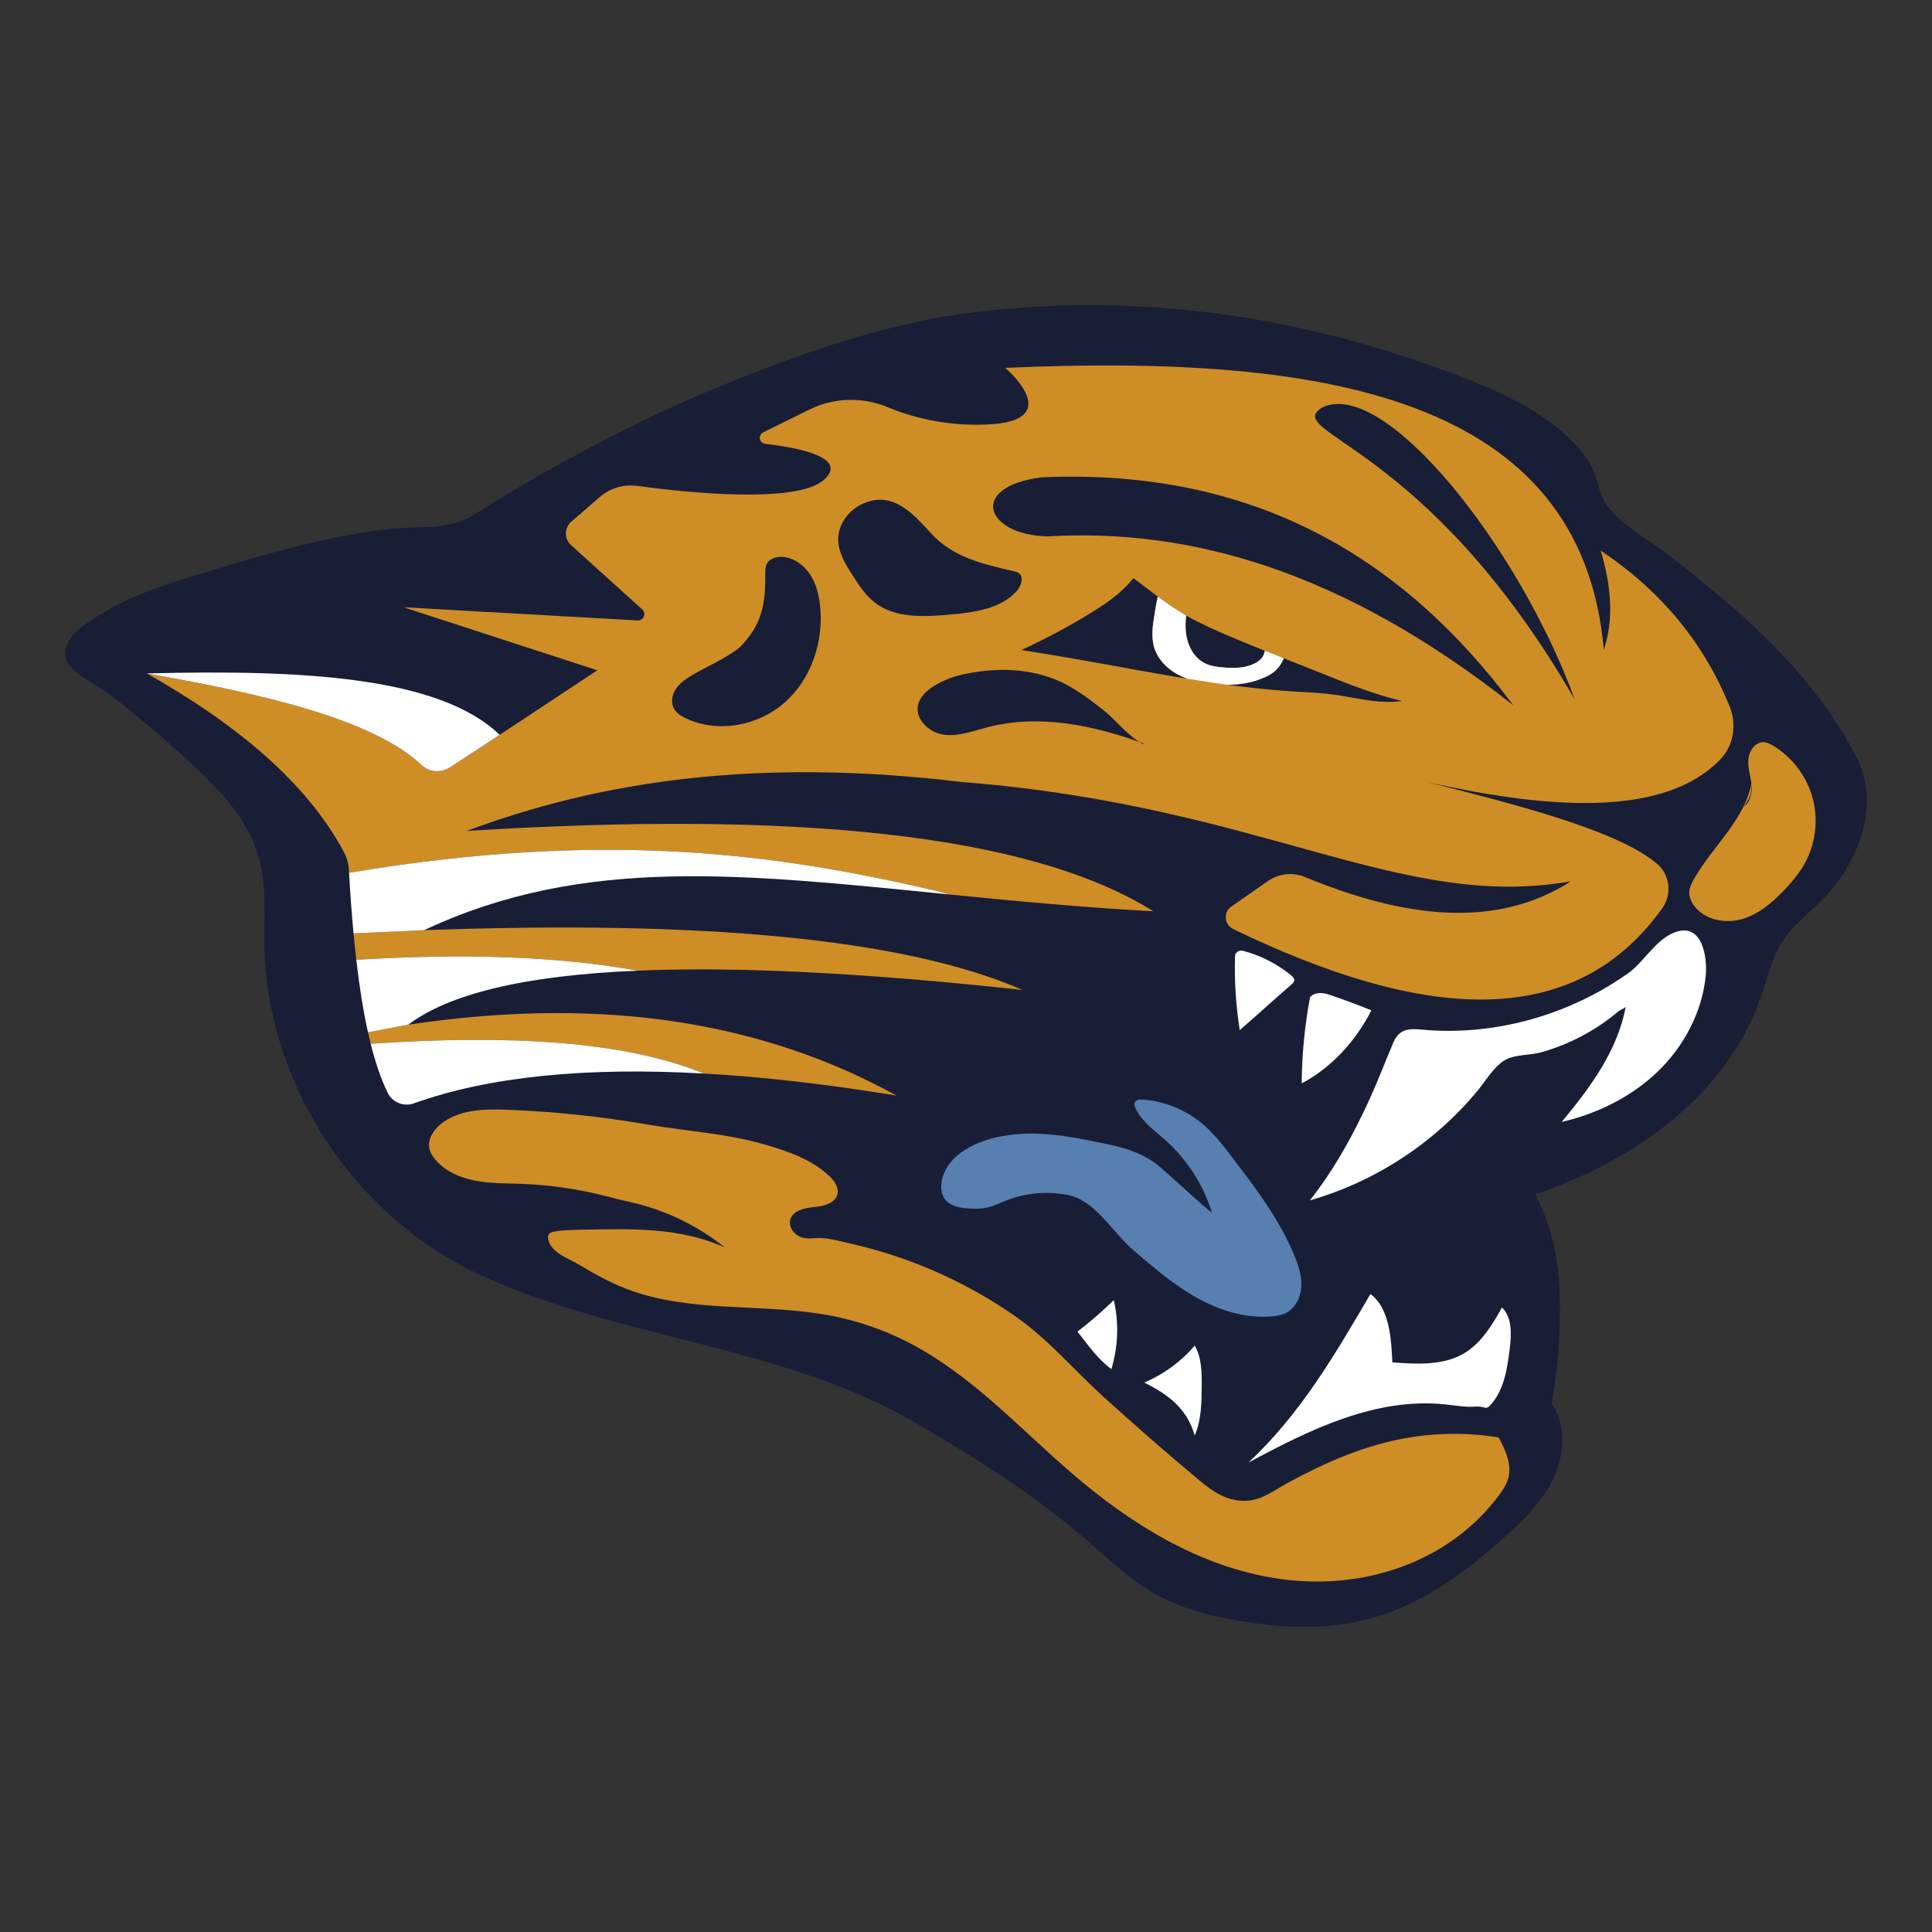 <?xml version="1.0" encoding="UTF-8"?>
<!-- Generator: Adobe Illustrator 27.1.1, SVG Export Plug-In . SVG Version: 6.00 Build 0)  -->
<svg xmlns="http://www.w3.org/2000/svg" xmlns:xlink="http://www.w3.org/1999/xlink" version="1.1" id="Layer_1" x="0px" y="0px" viewBox="0 0 1728 1728" style="enable-background:new 0 0 1728 1728;" xml:space="preserve">
<rect x="0" y="0" width="1728" height="1728" fill="#333333" stroke="none"/>
<style type="text/css">
	.st0{fill:#181E36;}
	.st1{fill:#CF8D26;}
	.st2{fill:#FFFFFF;}
	.st3{fill:#577FB0;}
</style>
<g>
	<path class="st0" d="M1660.88,678.07c21.49,42.13,1.2,95.34-32.62,128.4c-11.33,11.07-24.22,20.85-33.05,34.01   c-10.14,15.1-14.08,33.36-20.01,50.56c-30.55,88.61-113.45,147.1-202.19,177.28c15.06,27.74,21.39,59.6,22.12,91.16   c0.74,31.55-1.56,64.61-7.38,95.63c13.1,19.12,11.71,45.4,1.94,66.43c-9.76,21.02-26.69,37.78-43.93,53.27   c-71.86,64.55-130.87,90.87-228.05,76.4c-29.45-4.38-59.06-11.17-84.96-25.86c-21.61-12.26-39.83-29.57-58.56-45.9   c-47.77-41.67-99.74-74.28-154.41-106.38c-118.59-69.64-266.56-75.32-391.28-133.26c-108.77-50.53-185.45-163.98-191.76-283.75   c-1.77-33.55,3.87-65.84-8.24-98.18c-11.26-30.06-34.84-54.21-58.01-75.56c-23.23-21.41-47.38-41.82-72.36-61.17   c-17.46-13.52-51.63-24.24-35.81-49.03c7.04-11.03,22.94-19.83,33.93-26.28c24.3-14.27,51.61-22.95,78.4-31.19   c56.49-17.38,113.61-34.4,172.48-41.45c26.58-3.18,53.92,1.44,75.59-12.15c72.35-45.4,147.98-85.92,227.22-117.99   c72.43-29.32,145.92-54.81,223.91-64.09c156.25-18.6,308.72,6.58,453.78,66.31c32.2,13.26,74.6,37.21,93.55,67.78   c8.7,14.04,7.6,29.25,18.57,42.32c13.25,15.78,34.95,27.45,51.21,40C1557.03,546.32,1622.35,602.54,1660.88,678.07z"></path>
	<path class="st1" d="M1276.73,699.51c86.21,21.82,170.56,43.89,205.27,72.99c11.79,9.89,13.6,27.44,4.66,39.99   c-80.02,111.69-216.25,99.47-383.72,18.45c-8.04-3.9-8.94-15.03-1.62-20.11l32.86-22.87c9.7-6.75,22.16-7.99,33.05-3.52   c88.92,36.66,170.61,46.88,237.7,3.85c-153.58,26.77-274.74-67.61-543.82-88.77c-187.1-22.54-326.57,0.05-443.77,43.7   c293-18.45,503.92,2.52,614.24,71.85c-65.52-3.61-125.91-9.41-182.35-15.03l-12.08-3.28c-140.17-32.48-293.23-54.97-524.94-16.12   c-0.05-0.57-0.05-1.19-0.1-1.76c-0.29-5.85-1.76-11.65-4.52-16.83c-33.47-62.43-96-114.31-176.26-159.72   c106.37,18.78,202.37,41.22,245.87,82.07c6.89,6.47,17.45,7.09,25.34,1.9l44.36-29.05l87.35-57.72l-173.32-56.39l209.4,11.79   c5.33,0.29,8.08-6.28,4.14-9.84l-63.72-57.53c-6.23-5.66-6.13-15.45,0.24-20.97l25.53-22.11c9.18-7.89,21.25-11.51,33.24-9.89   c42.13,5.71,142.98,16.6,167.32-5.56c22.3-20.21-24.49-28.81-52.64-32.05c-5.42-0.67-6.66-7.89-1.76-10.32l41.37-20.4   c21.87-10.79,47.26-11.41,69.8-2.09c20.78,8.61,51.11,17.02,88.35,15.55c73.27-2.81,16.93-50.69,16.93-50.69   c286.2-12.7,515.43,25.77,535.35,252.15c9.03-27.25,6.7-57.15-2.81-88.73c55.2,36.9,92.86,83.83,115.35,139.41   c6.61,16.31,3.57,35.33-8.8,47.88C1490.7,728.13,1395.55,726.32,1276.73,699.51z"></path>
	<path class="st1" d="M801.91,979.9c-62.1-10.18-119.59-16.78-172.41-19.73c-71.56-29.29-175.31-34.9-297.94-26.63   c-0.86-3.33-1.66-6.75-2.43-10.22l36.04-6.85C546.09,889.51,687.17,916.8,801.91,979.9z"></path>
	<path class="st1" d="M914.64,885.47c-142.98-15.6-256.72-21.02-344.35-17.31c-69.14-12.55-152.96-15.79-251.63-9.7   c-0.9-7.7-1.71-15.6-2.47-23.63l63.1-2.85C621.46,823.13,806.47,838.2,914.64,885.47z"></path>
	<path class="st2" d="M849.22,800.02c-184.92-18.4-327.42-35-469.92,31.95l-63.1,2.85c-1.62-17.35-2.95-35.47-3.99-54.21   c231.71-38.85,384.76-16.36,524.94,16.12L849.22,800.02z"></path>
	<path class="st2" d="M570.3,868.16c-102.23,4.28-168.94,21.02-205.13,48.31l-36.04,6.85c-4.33-19.45-7.75-41.27-10.46-64.86   C417.33,852.37,501.16,855.61,570.3,868.16z"></path>
	<path class="st2" d="M629.49,960.17c-105.51-5.94-192.29,2.66-259.33,26.68c-9.27,3.33-19.4-0.95-23.63-9.84   c-5.85-12.27-10.84-26.91-14.98-43.46C454.18,925.27,557.93,930.88,629.49,960.17z"></path>
	<path class="st2" d="M446.91,657.23l-44.36,29.05c-7.89,5.18-18.45,4.56-25.34-1.9c-43.51-40.84-139.51-63.29-245.87-82.07   C268.69,598.89,392.37,604.74,446.91,657.23z"></path>
	<path class="st0" d="M1408.44,625.56c-49.66-136.31-170.12-288.46-226.12-260.99C1146.39,387.81,1275.3,395.21,1408.44,625.56z"></path>
	<path class="st0" d="M1353.49,630.84c-99.56-133.51-233.46-212.09-421.6-203.93c-66.42,8.27-50.72,51.78,5.28,52.83   C1064.71,472.34,1201.11,510.5,1353.49,630.84z"></path>
	<path class="st0" d="M661.27,579.27c-12.98,10.22-28.59,16.45-42.76,24.94c-5.35,3.2-10.64,6.87-14.07,12.08s-4.64,12.29-1.55,17.7   c2.21,3.87,6.22,6.35,10.23,8.29c28.6,13.86,65.06,7.06,88.83-14.03c23.77-21.09,34.89-54.59,31.56-86.2   c-1.05-9.94-3.5-19.97-9.01-28.31s-14.43-14.84-24.39-15.64c-5.69-0.45-12.23,1.55-14.55,6.77c-1.08,2.44-1.08,5.19-1.06,7.86   C684.71,540.89,681.61,558.93,661.27,579.27z"></path>
	<path class="st0" d="M769.67,451.54c-11.23,5.78-19.68,17.44-19.97,30.06c-0.28,12.13,6.5,23.17,13.08,33.37   c5.59,8.66,11.35,17.47,19.47,23.81c18.43,14.38,44.22,12.98,67.51,10.88c21.53-1.94,45.23-4.93,59.62-21.05   c4.08-4.57,6.72-12.6,1.69-16.09c-1.28-0.89-2.84-1.26-4.36-1.61c-27.6-6.35-54.67-12.48-74.36-34.32   C815.9,458.36,796.77,437.59,769.67,451.54z"></path>
	<path class="st0" d="M1021.91,665.35c-14.31-8.02-23.58-21.39-36.29-31.27c-13.67-10.63-27.1-20.75-43.44-27.02   c-25.64-9.84-54.31-9.72-81.13-3.81c-13.01,2.87-34.38,11.44-39.43,25.27c-4.69,12.85,8.26,26.38,21.78,28.48   c13.51,2.1,26.91-3.18,40.15-6.62c46.27-12.02,95.54-1.57,140.37,15.04"></path>
	<path class="st0" d="M1254.05,627.04c-19.83,2.52-36.23-1.81-55.96-5.04c-13.69-2.23-27.58-2.71-41.37-3.57   c-19.64-1.24-39.18-3.33-58.68-5.94c11.6-0.1,23.16-2.09,33.62-6.94c3.61-1.66,7.08-3.66,9.89-6.42c2.95-2.95,5.04-6.51,6.66-10.37   c12.27,4.85,24.58,9.75,36.85,14.65C1207.69,612.44,1230.37,621.48,1254.05,627.04z"></path>
	<path class="st0" d="M1131.32,582.06c-0.48,2.33-1.24,4.42-2.52,6.13c-1.33,1.71-3.04,3.09-4.9,4.23   c-8.84,5.32-19.88,5.42-30.15,4.52c-5.56-0.48-11.17-1.28-16.17-3.76c-9.89-4.95-15.55-16.02-16.83-27.01   c-0.62-5.18-0.43-10.37,0.19-15.55c2.09,1.19,4.18,2.33,6.32,3.42C1088.01,564.7,1109.69,573.36,1131.32,582.06z"></path>
	<path class="st0" d="M1062.28,607.12c-38.18-6.18-76.13-13.69-114.26-20.11c-11.65-1.95-22.82-3.8-34.47-5.66   c20.97-9.6,41.37-20.45,61.05-32.48c14.41-8.84,28.72-18.5,39.13-31.81c7.23,5.42,14.46,11.13,21.83,16.55   c-1.24,5.37-2.14,10.84-3,16.26c-1.52,9.56-3,19.45-0.38,28.72c2.9,10.22,10.7,18.64,19.92,23.92   C1055.34,604.36,1058.76,605.88,1062.28,607.12z"></path>
	<path class="st2" d="M1104.62,854.86c-0.65,22.23,0.76,44.51,4.21,66.48c14.58-12.55,31.76-28.31,46.33-40.86   c1.16-1,2.41-2.17,2.51-3.7c0.11-1.77-1.36-3.21-2.74-4.33c-12.67-10.38-27.6-17.98-43.45-22.13   C1108.64,849.57,1104.71,851.92,1104.62,854.86z"></path>
	<path class="st2" d="M1171.74,891.83c-4.8,25.42-7.3,51.27-7.47,77.14c26.75-14.04,48.65-38.36,62.3-65.31   c-12.25-4.96-24.65-9.58-37.17-13.84C1183.18,887.69,1176.2,886.98,1171.74,891.83z"></path>
	<path class="st2" d="M1525.55,873.44c1.89-18.04-3.34-49.18-28.15-39.35c-17.01,6.73-26.99,26.37-41.24,36.45   c-16.9,11.95-35.15,21.99-54.25,29.94c-38.2,15.9-79.95,23.47-121.3,21.11c-16.17-0.92-27.75-4.78-34.53,11.14   c-6.94,16.31-13.18,32.89-20.52,49.05c-14.71,32.38-31.88,63.85-53.98,91.83c58.34-16.64,111.38-51.35,150-98.13   c7.11-8.61,15.42-22.78,25.61-27.97c8.58-4.37,21.99-3.7,31.6-6.42c24.9-7.07,48.32-19.38,68.14-36.03   c3.31-2.78,3.94-1.65,7.13-4.56c-7.33,39.16-31.75,72.34-57.27,102.93c31.59-7.15,62.57-22.5,85.89-44.98   S1522.17,905.65,1525.55,873.44z"></path>
	<path class="st1" d="M1559.7,721.34c6.26-4.12,7.67-12.78,6.8-20.22c-0.87-7.44-3.41-14.79-2.72-22.25s6.23-15.36,13.72-15.04   c3.03,0.13,5.83,1.58,8.43,3.14c17.44,10.51,30.5,28.05,35.57,47.77s2.07,41.39-8.15,59c-4.59,7.9-10.51,14.94-16.77,21.6   c-11.11,11.8-23.98,22.87-39.64,27.02s-34.6-0.43-43.03-14.27c-1.75-2.87-3.01-6.11-3.03-9.47c-0.02-4.18,1.86-8.11,3.9-11.76   c16.97-30.46,47.58-54.86,52.19-89.42C1565.28,711.54,1567.84,709.71,1559.7,721.34z"></path>
	<path class="st3" d="M890.87,1017.3c-11.37,2.62-22.26,6.94-31.38,13.56c-9.29,6.73-16.69,16.89-17.56,28.33   c-0.37,4.82,0.53,9.93,3.51,13.73c4.43,5.66,12.24,7.24,19.4,7.84c6.49,0.55,13.11,0.62,19.42-1c5.09-1.31,9.83-3.68,14.7-5.65   c17.71-7.16,37.53-9.01,56.26-5.26c24.54,4.92,39.81,33.37,58.81,49.67c17.81,15.28,35.78,30.67,56.26,42.12   c20.49,11.45,43.92,18.84,67.3,16.77c4.4-0.39,8.85-1.14,12.78-3.16c8.41-4.34,13.05-14.04,13.56-23.49   c0.51-9.45-2.48-18.73-6.07-27.49c-13.24-32.36-34.72-60.57-55.95-88.35c-7.81-10.22-15.7-20.53-25.44-28.94   c-15.12-13.05-34.5-21.09-54.42-22.55c-2.39-0.18-5.22-0.06-6.59,1.9c-1.36,1.94-0.54,4.61,0.52,6.73   c5.75,11.49,16.81,19.16,26.4,27.72c19.44,17.35,34.01,40.1,41.64,65.01c-16.1-13.11-30.91-27.69-46.67-41.19   c-14.08-12.06-31.01-16.98-48.99-20.7c-20.24-4.19-40.6-8.39-61.26-8.95C915.48,1013.65,902.9,1014.53,890.87,1017.3z"></path>
	<path class="st2" d="M1334.34,1255.26c11.3-13.51,13.88-32.05,16.03-49.53c1.57-12.83,2.14-27.19-6.98-36.35   c-8.48,15.22-17.84,30.83-32.53,40.21c-18.83,12.02-43.23,10.58-65.52,8.93c-0.98-19.57-2.04-48.32-19.61-61.11   c-32.19,54.88-61.89,106.23-108.98,150.66c54.86-29.48,113.42-58.31,175.38-52.01c9.28,0.94,18.56,2.72,27.86,2.02   C1329.28,1257.4,1328.35,1262.42,1334.34,1255.26z"></path>
	<path class="st1" d="M1340.1,1338.18c4.05-5.37,7.88-11.16,9.29-17.74c2.55-11.97-3.3-23.97-8.97-34.81   c-29.73-4.82-60.33-4.17-89.82,1.92c-34.53,7.12-67.02,21.53-97.9,38.23c-11.71,6.33-22.89,15.32-36.42,16.41   c-17.36,1.41-30.6-7.32-43.32-17.95c-29.32-24.49-58.13-49.6-86.41-75.3c-25.92-23.55-48.84-50.82-77.36-70.86   c-29.31-20.6-61.3-37.38-94.88-49.86c-17.15-6.37-34.71-11.62-52.55-15.69c-8.66-1.97-18.05-4.73-26.93-5.2   c-7.47-0.4-13.85,2.07-21.04-2.11c-4.84-2.82-8.32-8.56-7.03-14c1.99-8.43,12.64-10.81,21.27-11.61s19.29-3.37,21.05-11.86   c1.23-5.92-2.88-11.59-7.25-15.78c-15.03-14.39-35.4-21.62-55.33-27.59c-35.66-10.69-71.21-12.36-107.6-18.64   c-41.35-7.13-83.17-11.54-125.1-13.16c-20.92-0.81-43.81-0.28-59.92,13.09c-6.57,5.45-11.77,13.96-9.71,22.24   c0.8,3.22,2.62,6.1,4.72,8.68c8.8,10.81,22.39,16.76,36.08,19.41c13.69,2.64,27.74,2.34,41.67,2.86   c25.04,0.93,49.99,4.53,74.27,10.71c8.79,2.24,13.93,3.63,22.79,5.59c30.71,6.81,59.82,20.75,84.37,40.41   c-41.02-18.22-83.69-16.46-128.56-15.68c-7.97,0.14-15.98,0.28-23.82,1.69c-1.81,0.32-3.78,0.83-4.82,2.34   c-0.93,1.36-0.85,3.17-0.47,4.77c2.8,12.01,17.1,16.24,26.46,21.86c14.04,8.42,28.38,16.44,43.7,22.31   c57.49,22.04,122.06,12.24,182.52,23.88c29.18,5.61,57.37,16.29,82.96,31.4c53.65,31.68,93.62,77.27,141.53,117.09   c54.28,45.13,118.05,81.96,189.61,88.37c67.68,6.07,137.04-17.38,180.43-72.16C1338.44,1340.36,1339.27,1339.28,1340.1,1338.18z"></path>
	<path class="st2" d="M994,1224.6c6.1-19.93,6.87-41.46,2.22-61.78c-10.28,10.02-21.14,19.45-32.5,28.21   C973.26,1203.22,981.64,1215.3,994,1224.6z"></path>
	<path class="st2" d="M1068.54,1284.01c5.95-13.67,6.16-29.05,6.28-43.96c0.1-12.51,0.02-25.7-6.25-36.52   c-12.22,14.29-27.78,25.7-45.07,33.06C1045.5,1247.59,1061.95,1260.3,1068.54,1284.01z"></path>
	<path class="st2" d="M1148.2,588.76c-1.62,3.85-3.71,7.42-6.66,10.37c-2.81,2.76-6.28,4.75-9.89,6.42   c-10.46,4.85-22.02,6.85-33.62,6.94c-11.93-1.62-23.87-3.42-35.76-5.37c-3.52-1.24-6.94-2.76-10.18-4.61   c-9.22-5.28-17.02-13.69-19.92-23.92c-2.62-9.27-1.14-19.16,0.38-28.72c0.86-5.42,1.76-10.89,3-16.26   c8.23,6.13,16.59,11.98,25.39,17.02c-0.62,5.18-0.81,10.37-0.19,15.55c1.28,10.98,6.94,22.06,16.83,27.01   c4.99,2.47,10.6,3.28,16.17,3.76c10.27,0.9,21.3,0.81,30.15-4.52c1.85-1.14,3.57-2.52,4.9-4.23c1.28-1.71,2.04-3.8,2.52-6.13   c0.48,0.14,0.9,0.33,1.38,0.52C1137.89,584.63,1143.02,586.67,1148.2,588.76z"></path>
</g>
</svg>
